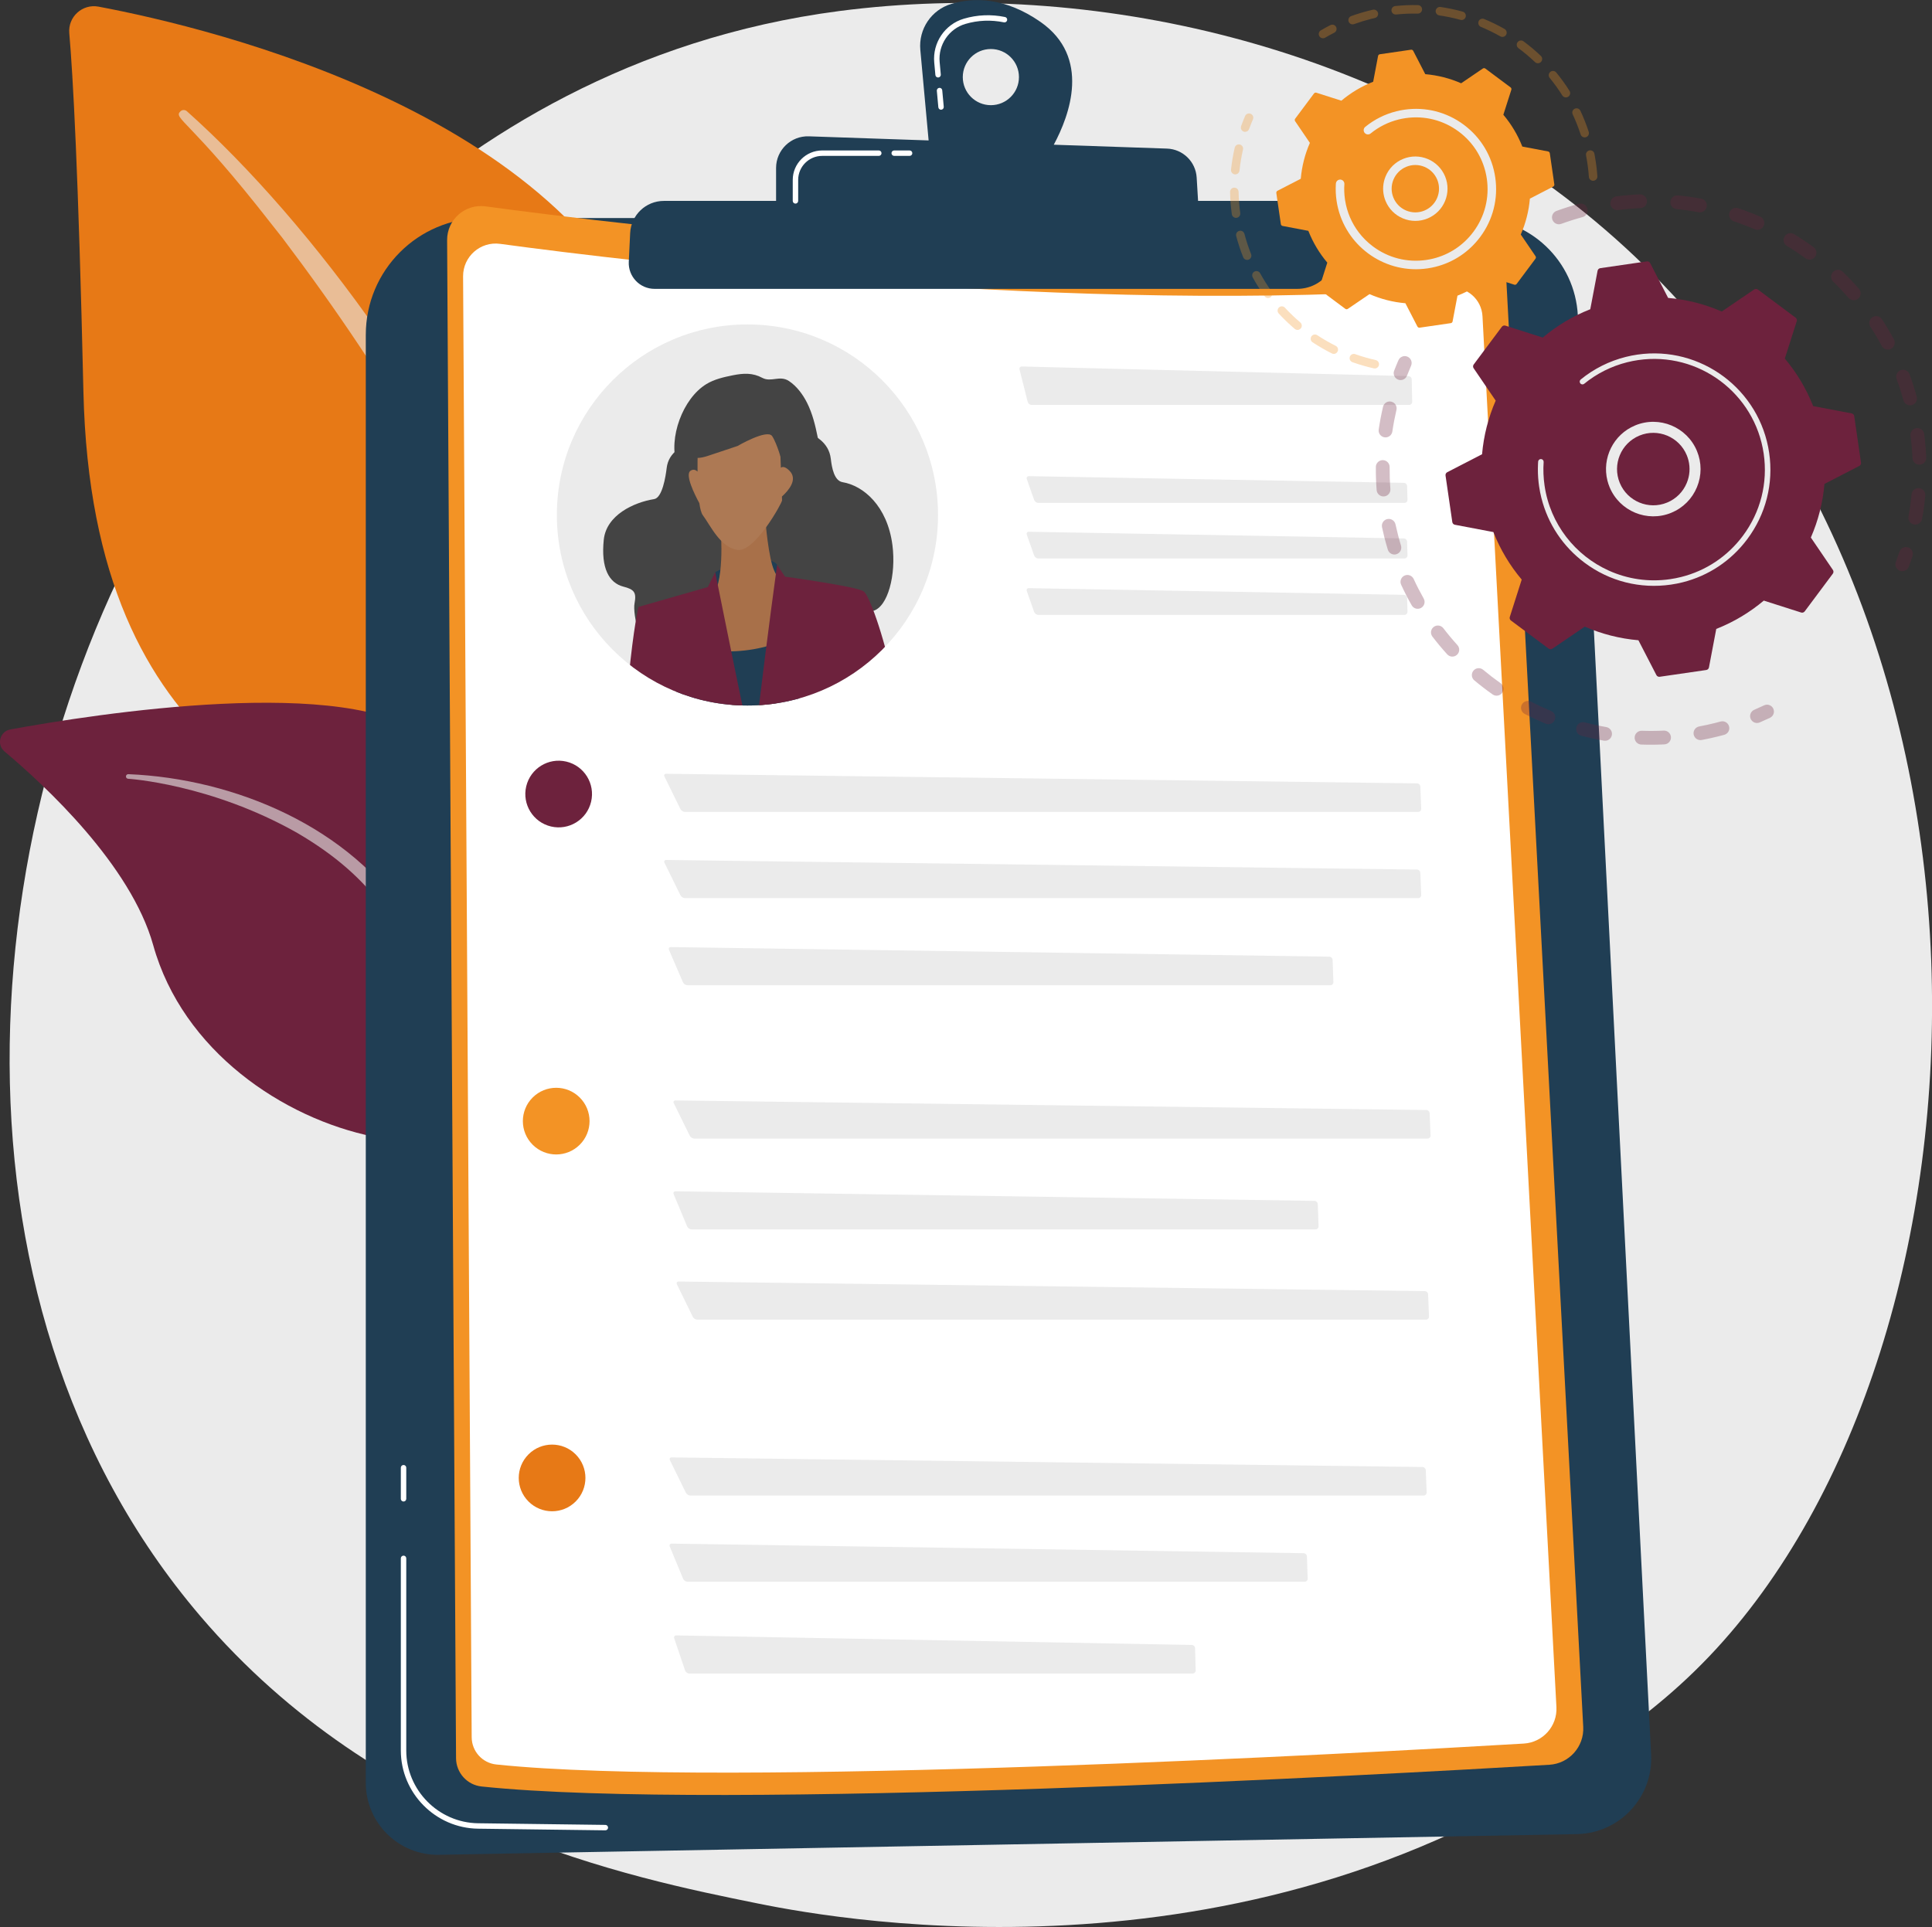 <?xml version="1.0" encoding="UTF-8"?>
<svg id="Illustration" xmlns="http://www.w3.org/2000/svg" xmlns:xlink="http://www.w3.org/1999/xlink" viewBox="0 0 2781.92 2775.25">
  <rect x="0" y="0" width="2781.92" height="2775.25" fill="#333333" stroke="none"/>
  <defs>
    <style>
      .cls-1 {
        opacity: .3;
      }

      .cls-2 {
        opacity: .6;
      }

      .cls-2, .cls-3 {
        fill: #ebebeb;
      }

      .cls-4 {
        fill: #fff;
      }

      .cls-5 {
        fill: #a87049;
      }

      .cls-6 {
        fill: #e77916;
      }

      .cls-7 {
        fill: #444;
      }

      .cls-8 {
        fill: #6d223d;
      }

      .cls-9 {
        fill: #f39325;
      }

      .cls-10 {
        fill: #203e54;
      }

      .cls-11 {
        fill: #ad7954;
      }

      .cls-12 {
        clip-path: url(#clippath);
      }
    </style>
    <clipPath id="clippath">
      <circle class="cls-3" cx="1076.26" cy="741.66" r="274.42"/>
    </clipPath>
  </defs>
  <path class="cls-3" d="M2461.15,2385.48c-56.84,59.62-110.63,98.07-153.12,128.45-499.5,357.09-1090.55,253-1216.16,227.58-185.49-37.54-544.04-110.1-803.27-413.83-392.19-459.53-331.12-1183.5-26.91-1661.4C317.33,578.87,611.26,93.68,1208.67,15.88c361.55-47.09,782.99,47.88,1088.19,302.65,640.64,534.78,595.04,1615.12,164.28,2066.95Z"/>
  <g>
    <g>
      <path class="cls-6" d="M801,1747.04s8.97-377.03-164.69-477.94c-173.65-100.91-503.83-164-516.21-705.37-7.25-316.94-15.09-455.52-20.34-515.94-2.05-23.57,18.9-42.6,42.15-38.22,164.47,30.98,698.74,158.51,810.76,523.18,132.79,432.32-151.66,1214.29-151.66,1214.29Z"/>
      <path class="cls-2" d="M269.1,160.2c180.53,161.01,389.29,445.97,500.56,730.92,14.28,46.96,56.06,146.83,74.2,324.28,16.2,147.99,8.15,304.37-11.5,407.89-1.24,6.54-7.55,10.84-14.1,9.6-11.25-2.13-9.76-14.24-9.65-13.86,22.44-176.86,13.13-397-38.29-595.62-65.69-243.89-212.21-480.35-363.75-680.9l-15.6-19.75c-117.41-150.78-142.13-151.89-131.15-162.41,2.59-2.48,6.65-2.5,9.29-.16Z"/>
    </g>
    <g>
      <path class="cls-8" d="M1080.07,2471.92c23.49,11.52-222.43-297.73-299.46-783.42-36.3-228.87-36.77-515.63-167.15-626.13-108.51-91.97-477.74-33.91-598.56-11.84-15.1,2.76-20.18,21.83-8.43,31.7,57.94,48.66,181.88,163.43,214.17,279.09,42.56,152.46,187.51,249.43,317.27,275.67,129.76,26.24,201.95,51.71,265.16,259.23,63.22,207.52,210.23,542.97,276.99,575.7Z"/>
      <path class="cls-2" d="M184.82,1114.94c154.14,6.46,319.6,76.77,403.56,208.66l7.93,12.59c18.3,29.51,122.04,239.3,179.65,413.2.72,2.17-.46,4.51-2.63,5.23-3.68,1.22-5.53-2.83-5.18-2.48-40.14-98.24-97.79-222.8-143.71-315.94-49.24-101.64-83.7-170.47-196.02-236.4-125.01-71.01-244.44-78.31-244.09-78.24-1.82-.19-3.15-1.81-2.96-3.64.18-1.75,1.7-3.05,3.44-2.98Z"/>
    </g>
  </g>
  <g>
    <path class="cls-10" d="M526.72,482.06c0-92.82,75.25-168.07,168.07-168.07h1429.3c78.85,0,143.87,61.79,147.88,140.55l105.5,2072.21c3.14,61.63-45.37,113.61-107.07,114.73l-1638.16,29.77c-57.97,1.05-105.53-45.65-105.53-103.63V482.06Z"/>
    <path class="cls-4" d="M871.67,2636.02h-.05l-183.3-2.37c-61.29-.8-111.16-51.31-111.16-112.6v-276.75c0-2.16,1.75-3.91,3.91-3.91s3.91,1.75,3.91,3.91v276.75c0,57.03,46.4,104.03,103.43,104.78l183.3,2.37c2.16.03,3.89,1.8,3.86,3.96-.03,2.14-1.77,3.86-3.91,3.86Z"/>
    <path class="cls-4" d="M581.08,2162.49c-2.16,0-3.91-1.75-3.91-3.91v-44.82c0-2.16,1.75-3.91,3.91-3.91s3.91,1.75,3.91,3.91v44.82c0,2.16-1.75,3.91-3.91,3.91Z"/>
    <g>
      <path class="cls-9" d="M643.81,345.89c-.18-29.7,25.94-52.68,55.37-48.69,195.18,26.47,866.37,108.33,1421.3,65.73,25.31-1.94,47.27,17.23,48.62,42.58l110.62,2081.45c1.52,28.54-20.28,52.95-48.81,54.63-233.39,13.81-1194.57,67.2-1537.41,31.3-20.87-2.19-36.7-19.75-36.83-40.73l-12.86-2186.27Z"/>
      <path class="cls-4" d="M666.8,398.05c-.17-28.58,24.97-50.7,53.29-46.86,187.83,25.47,833.74,104.25,1367.78,63.26,24.35-1.87,45.49,16.58,46.79,40.97l106.46,2003.07c1.46,27.47-19.51,50.95-46.97,52.58-224.6,13.29-1149.59,64.67-1479.52,30.12-20.08-2.1-35.32-19.01-35.44-39.2l-12.38-2103.94Z"/>
      <g>
        <path class="cls-3" d="M2022.22,724.27c2.52,0,4.53-2.06,4.45-4.59l-.57-19.64c-.07-2.52-2.2-4.62-4.72-4.67l-539.8-9.62c-2.52-.05-3.9,1.87-3.06,4.25l10.54,29.94c.84,2.38,3.59,4.33,6.11,4.33h527.05Z"/>
        <path class="cls-3" d="M2028.94,583.18c2.52,0,4.55-2.06,4.49-4.59l-.68-32.24c-.05-2.52-2.16-4.64-4.68-4.7l-556.58-13.84c-2.52-.06-4.08,1.89-3.46,4.34l11.76,46.58c.62,2.45,3.19,4.45,5.71,4.45h543.44Z"/>
        <path class="cls-3" d="M1481.58,765.82c-2.52-.05-3.9,1.87-3.06,4.25l10.54,29.94c.84,2.38,3.59,4.33,6.11,4.33h527.05c2.52,0,4.53-2.06,4.45-4.59l-.57-19.64c-.07-2.52-2.2-4.62-4.72-4.67l-539.8-9.62Z"/>
        <path class="cls-3" d="M1481.58,847.04c-2.52-.05-3.9,1.87-3.06,4.25l10.54,29.94c.84,2.38,3.59,4.33,6.11,4.33h527.05c2.52,0,4.53-2.06,4.45-4.59l-.57-19.64c-.07-2.52-2.2-4.62-4.72-4.67l-539.8-9.62Z"/>
      </g>
      <g>
        <circle class="cls-3" cx="1076.26" cy="741.66" r="274.42"/>
        <g class="cls-12">
          <g>
            <path class="cls-7" d="M1015.42,687.14c-16.81,0-34.24,2.14-40.82-18.1-12.39-38.13,8.42-95.14,42.55-115.9,11.41-6.94,24.72-9.98,37.82-12.61,15.41-3.09,28.72-3.86,42.61,3.61,12.82,6.89,25.26-4.19,38.54,4.66,11.29,7.52,19.95,19.36,25.98,31.33,7.88,15.63,11.97,32.86,15.41,50.02.78,3.89,1.52,7.91.66,11.78-.73,3.24-2.54,6.12-4.34,8.91-13.78,21.34-32.12,36.29-58.64,36.3h-99.76Z"/>
            <path class="cls-7" d="M1012.04,620.03s3.04,6.37-16.75,16.31c-11.04,5.55-32.51,13.74-35.34,37.69-1.46,12.36-6.29,42.88-18.05,44.77-29.29,4.7-68.83,22.98-72.52,58.53-4.23,40.8,7.5,62.21,28.27,67.54,15.25,3.92,19.12,8.02,16.03,24.14-2.96,15.46,8.77,70.95,34.36,85.09,57.35,31.68,107.3-112.66,107.3-112.66l11.74-186.36-55.03-35.05Z"/>
            <path class="cls-7" d="M1143.28,603.73s-3.09,6.74,17.06,17.28c11.24,5.88,33.09,14.56,35.98,39.93,1.49,13.1,4.97,31.5,16.95,33.5,29.82,4.98,64.38,34.04,71.74,90.45,5.61,43.06-6.64,89.24-27.78,94.89-15.53,4.15-14.36-4.08-11.22,13,3.01,16.38-4.06,10.06-30.11,25.04-58.38,33.56-116.68-79.52-116.68-79.52l-11.95-197.44,56.03-37.14Z"/>
            <path class="cls-10" d="M1065.23,810.65s44.32-11.42,53.73,2.7c4.71,23.48,7.13,46.8,7.13,46.8l-51.06,9.59-33.77-7.77-8.03-4.66-3.33-33.26s17.27-10.02,35.34-13.39Z"/>
            <path class="cls-5" d="M1054.31,1019h62.07l16.83-176.93s-14.25-3.67-21.38-28.61c-7.13-24.94-10.69-74.87-10.69-74.87l-64.13,14.22s7.13,67.9-7.13,99.96l24.42,166.23Z"/>
            <path class="cls-10" d="M1149.88,1019l8.93-111.69c-65.02,38.9-131.88,37.01-199.69,16.38l19.25,95.3h171.52Z"/>
            <g>
              <path class="cls-8" d="M1286.76,983.41c-14.92-72-36.33-128.27-43.1-131.53-6.79-6.79-113.3-21.39-113.3-21.39l-11.4-17.02s-14.22,103.39-26.38,205.33h165.33c18.65,0,32.63-17.12,28.85-35.39Z"/>
              <path class="cls-8" d="M1019.2,845.47l-99.64,28.55-.12-.19s-7.13,28.37-14.25,103.19c-.33,3.48-.65,7.01-.95,10.6-1.41,16.78,11.86,31.17,28.69,31.17h136.61c-19.27-92.93-39.65-194.65-39.65-194.65l-10.69,21.32Z"/>
            </g>
            <path class="cls-11" d="M1136.78,677.96c-5.82-5.82-9.74-6.32-12.38-4.34-.92-24.39-1.87-49.1-1.87-49.1,0,0-74.82-60.57-117.58,17.82,0,0-.7,16.85-.55,36.83-2.79-2.59-6.22-3.82-10.14-1.2-8.29,5.53,5.93,34.13,12.73,46.68,1.16,8.06,2.79,14.39,5.08,17.45,10.69,14.25,24.94,46.32,49.88,49.88,24.94,3.56,64.13-67.7,64.13-71.26,0-.47-.06-2.49-.17-5.64,9.35-8.39,23.44-24.53,10.86-37.12Z"/>
            <path class="cls-7" d="M990.7,628.08s-14.25,42.76,28.5,28.5l42.75-14.25s42.76-24.94,49.88-14.25c7.13,10.69,14.25,37.01,14.25,37.01,0,0,14.25-37.01,0-58.39-14.25-21.38-103.32-39.19-135.39,21.38Z"/>
          </g>
        </g>
      </g>
      <g>
        <path class="cls-3" d="M2042.05,1169.31c2.52,0,4.5-2.06,4.4-4.59l-1.3-31.88c-.1-2.52-2.25-4.61-4.78-4.64l-1081-13.82c-2.52-.03-3.68,1.8-2.57,4.06l22.95,46.75c1.11,2.27,4.09,4.12,6.61,4.12h1055.67Z"/>
        <path class="cls-3" d="M959.38,1238.52c-2.52-.03-3.68,1.79-2.57,4.06l22.95,46.75c1.11,2.27,4.09,4.12,6.61,4.12h1055.67c2.52,0,4.5-2.06,4.4-4.59l-1.3-31.88c-.1-2.52-2.25-4.61-4.78-4.64l-1081-13.82Z"/>
        <path class="cls-3" d="M966.11,1363.98c-2.52-.04-3.77,1.83-2.77,4.15l20.07,46.56c1,2.32,3.88,4.21,6.4,4.21h925.74c2.52,0,4.52-2.06,4.43-4.59l-1.14-31.88c-.09-2.52-2.23-4.62-4.75-4.65l-947.97-13.81Z"/>
        <circle class="cls-8" cx="804.45" cy="1143.63" r="48.01" transform="translate(-493.41 1663.8) rotate(-76.72)"/>
      </g>
      <g>
        <path class="cls-3" d="M2055.49,1639.75c2.52,0,4.5-2.06,4.4-4.58l-1.3-31.88c-.1-2.52-2.25-4.61-4.78-4.64l-1081-13.82c-2.52-.03-3.68,1.8-2.57,4.06l22.95,46.75c1.11,2.27,4.09,4.12,6.61,4.12h1055.67Z"/>
        <path class="cls-3" d="M972.83,1715.69c-2.52-.04-3.79,1.84-2.82,4.16l19.46,46.52c.97,2.33,3.84,4.23,6.36,4.23h898.37c2.52,0,4.52-2.06,4.43-4.59l-1.11-31.88c-.09-2.52-2.22-4.62-4.75-4.65l-919.95-13.8Z"/>
        <path class="cls-3" d="M977.31,1845.62c-2.52-.03-3.68,1.8-2.58,4.07l22.8,46.74c1.11,2.27,4.08,4.12,6.6,4.12h1049.12c2.52,0,4.51-2.06,4.4-4.59l-1.29-31.88c-.1-2.52-2.25-4.61-4.77-4.64l-1074.29-13.82Z"/>
        <circle class="cls-9" cx="800.89" cy="1614.63" r="48.01" transform="translate(-907.14 1039.23) rotate(-45)"/>
      </g>
      <g>
        <path class="cls-3" d="M2049.89,2153.87c2.52,0,4.5-2.06,4.4-4.59l-1.3-31.88c-.1-2.52-2.25-4.61-4.78-4.64l-1081-13.82c-2.52-.03-3.68,1.8-2.57,4.06l22.95,46.75c1.11,2.27,4.09,4.12,6.61,4.12h1055.67Z"/>
        <path class="cls-3" d="M967.23,2223.1c-2.52-.04-3.8,1.84-2.83,4.17l19.25,46.51c.97,2.33,3.82,4.24,6.34,4.24h888.53c2.52,0,4.52-2.06,4.43-4.59l-1.09-31.88c-.09-2.52-2.22-4.62-4.75-4.66l-909.88-13.8Z"/>
        <path class="cls-3" d="M973.95,2355.29c-2.52-.05-3.93,1.87-3.12,4.26l15.66,46.3c.81,2.39,3.54,4.35,6.06,4.35h724.67c2.52,0,4.53-2.06,4.46-4.59l-.89-31.88c-.07-2.52-2.19-4.63-4.72-4.67l-742.13-13.77Z"/>
        <circle class="cls-6" cx="794.96" cy="2128.5" r="48.01" transform="translate(-1272.24 1185.55) rotate(-45)"/>
      </g>
    </g>
    <path class="cls-10" d="M1723.11,255.7c-1.37-22.86-19.9-40.92-42.79-41.7l-162.97-5.58c22.86-42.48,53.88-126.07-19.27-176.96-51.63-35.92-96.52-35.21-128.12-25.88-28.83,8.51-47.51,36.34-44.77,66.27l11.95,130.39-172.45-5.91c-25.8-.88-47.2,19.79-47.2,45.61v74.79l609.93,10.83-4.31-71.86ZM1426.77,70.59c22.33,0,40.44,18.1,40.44,40.44s-18.1,40.44-40.44,40.44-40.44-18.1-40.44-40.44,18.1-40.44,40.44-40.44Z"/>
    <path class="cls-10" d="M907.39,335.61c1.24-25.9,22.6-46.26,48.53-46.26l901.68-.02c32.42,0,60.14,23.33,65.67,55.28l.76,4.41c6.06,34.99-20.88,67-56.4,67h-925.07c-21.25,0-38.19-17.77-37.17-39l1.99-41.4Z"/>
    <path class="cls-4" d="M1355.02,158.02c-2,0-3.71-1.52-3.89-3.56l-2.17-23.69c-.2-2.15,1.39-4.05,3.54-4.25,2.2-.21,4.06,1.39,4.25,3.54l2.17,23.69c.2,2.15-1.39,4.05-3.54,4.25-.12.01-.24.02-.36.02ZM1350.77,111.6c-2,0-3.71-1.52-3.89-3.56l-1.65-17.98c-2.61-28.51,15.33-55.06,42.66-63.13,19.36-5.71,39.3-6.53,59.27-2.43,2.12.43,3.48,2.5,3.05,4.62-.43,2.11-2.49,3.47-4.62,3.05-18.71-3.83-37.37-3.07-55.48,2.27-23.76,7.01-39.35,30.11-37.08,54.91l1.65,17.98c.2,2.15-1.39,4.05-3.54,4.25-.12.01-.24.01-.36.01Z"/>
    <path class="cls-4" d="M1309.75,224.51h-22.17c-2.16,0-3.91-1.75-3.91-3.91s1.75-3.91,3.91-3.91h22.17c2.16,0,3.91,1.75,3.91,3.91s-1.75,3.91-3.91,3.91Z"/>
    <path class="cls-4" d="M1145.4,293.24c-2.16,0-3.91-1.75-3.91-3.91v-30.25c0-23.38,19.02-42.39,42.39-42.39h81.52c2.16,0,3.91,1.75,3.91,3.91s-1.75,3.91-3.91,3.91h-81.52c-19.06,0-34.57,15.51-34.57,34.57v30.25c0,2.16-1.75,3.91-3.91,3.91Z"/>
  </g>
  <g>
    <g class="cls-1">
      <path class="cls-8" d="M2235.03,315.47c-1.22-4.87,1.41-9.97,6.23-11.72,10.53-3.84,21.39-7.28,32.26-10.23,5.29-1.43,10.74,1.69,12.18,6.98.02.06.03.13.05.19,1.31,5.23-1.8,10.57-7.03,11.99-10.33,2.8-20.65,6.07-30.65,9.72-5.15,1.88-10.85-.77-12.73-5.92-.12-.33-.22-.67-.31-1ZM2319.06,295.09c-.09-.38-.17-.76-.22-1.16-.7-5.44,3.14-10.41,8.58-11.11,11.17-1.43,22.51-2.4,33.7-2.88,5.48-.23,10.09,4,10.34,9.49.23,5.48-4.02,10.1-9.49,10.34-10.64.45-21.41,1.38-32.03,2.74-5.04.65-9.68-2.61-10.89-7.42ZM2405.48,293.72c-.27-1.07-.36-2.21-.25-3.37.53-5.45,5.38-9.45,10.84-8.92,11.18,1.08,22.46,2.67,33.51,4.71,5.39,1,8.95,6.18,7.96,11.56-1,5.39-6.18,8.95-11.56,7.96-10.5-1.94-21.2-3.45-31.82-4.48-4.29-.42-7.68-3.51-8.67-7.47ZM2490.06,311.71c-.44-1.77-.4-3.69.22-5.55,1.74-5.2,7.36-8.01,12.56-6.27,10.66,3.56,21.3,7.63,31.62,12.09,5.03,2.18,7.34,8.01,5.17,13.05-2.17,5.03-8.02,7.35-13.05,5.17-9.8-4.23-19.9-8.1-30.04-11.48-3.34-1.12-5.69-3.83-6.48-7.01ZM2568.51,348.1c-.62-2.48-.29-5.21,1.15-7.57,2.85-4.69,8.95-6.17,13.63-3.33,9.58,5.83,19.05,12.14,28.14,18.78,4.43,3.23,5.4,9.44,2.17,13.87-3.23,4.43-9.44,5.4-13.87,2.16-8.64-6.31-17.64-12.31-26.75-17.85-2.32-1.41-3.86-3.63-4.47-6.07ZM2636.94,400.94c-.81-3.22.02-6.76,2.49-9.32,3.81-3.94,10.09-4.04,14.03-.23,8.07,7.81,15.91,16.07,23.29,24.54,3.6,4.14,3.17,10.4-.97,14-4.13,3.6-10.4,3.17-14-.96-7.02-8.05-14.46-15.9-22.13-23.32-1.38-1.34-2.29-2.98-2.72-4.71ZM2748.21,747.99c-.33-1.33-.39-2.75-.13-4.19,1.92-10.49,3.41-21.2,4.42-31.84.52-5.46,5.36-9.46,10.82-8.94,5.46.52,9.46,5.36,8.94,10.82-1.07,11.21-2.63,22.49-4.65,33.54-.99,5.39-6.16,8.96-11.55,7.97-3.95-.72-6.93-3.7-7.84-7.36ZM2691.93,467.59c-1-3.99.57-8.35,4.21-10.73,4.59-2.99,10.74-1.69,13.73,2.9,6.13,9.41,11.93,19.21,17.23,29.11,2.56,4.84.77,10.85-4.06,13.44-4.83,2.59-10.85.77-13.44-4.07-5.03-9.41-10.54-18.71-16.36-27.64-.62-.95-1.06-1.97-1.32-3.01ZM2754.1,661.73c-.16-.64-.26-1.3-.29-1.98-.48-10.66-1.42-21.44-2.8-32.04-.71-5.44,3.13-10.42,8.56-11.12,5.43-.71,10.44,3.12,11.12,8.56,1.45,11.15,2.44,22.5,2.95,33.71.24,5.48-4,10.12-9.47,10.36-4.79.22-8.95-3.01-10.07-7.49ZM2730.65,544.85c-1.22-4.86,1.4-9.95,6.21-11.72,5.15-1.89,10.85.75,12.74,5.9,3.87,10.54,7.33,21.38,10.29,32.23.02.07.04.14.06.2,1.31,5.22-1.8,10.56-7.01,11.98-5.29,1.44-10.75-1.67-12.19-6.96-2.81-10.31-6.1-20.61-9.78-30.62-.12-.34-.23-.68-.31-1.02Z"/>
      <path class="cls-8" d="M2729.51,815.12c-.47-1.9-.4-3.95.35-5.92,1.82-4.78,3.56-9.69,5.19-14.57,1.73-5.2,7.35-8.01,12.55-6.28,5.2,1.73,8.02,7.35,6.28,12.55-1.71,5.14-3.54,10.29-5.45,15.33-1.94,5.12-7.67,7.71-12.8,5.76-3.16-1.2-5.35-3.83-6.11-6.88Z"/>
    </g>
    <g class="cls-1">
      <path class="cls-8" d="M2520.3,1033.73c-1.16-4.65,1.18-9.58,5.73-11.53,4.7-2.01,9.45-4.16,14.09-6.37,4.95-2.36,10.87-.27,13.23,4.68,2.37,4.97.26,10.87-4.68,13.23-4.89,2.33-9.88,4.59-14.84,6.71-5.04,2.16-10.87-.18-13.03-5.22-.21-.49-.38-1-.5-1.5Z"/>
      <path class="cls-8" d="M1993.11,772.74c-1.11-4.43-2.15-8.9-3.11-13.4-1.15-5.36,2.26-10.64,7.62-11.79s10.66,2.28,11.79,7.62c2.23,10.39,4.88,20.66,7.91,30.64,1.58,5.25-1.37,10.79-6.62,12.38-5.25,1.59-10.79-1.37-12.38-6.62-1.87-6.18-3.63-12.51-5.21-18.83ZM1982.51,707.48c-.13-.54-.23-1.1-.27-1.67-.84-11.04-1.23-22.24-1.14-33.29.04-5.48,4.52-9.89,10-9.85,5.48.04,9.91,4.53,9.85,10-.08,10.49.28,21.13,1.08,31.62.42,5.46-3.68,10.23-9.14,10.65-4.89.37-9.23-2.87-10.38-7.47ZM2016.91,840.38c-1.14-4.54,1.07-9.39,5.48-11.42,4.98-2.29,10.87-.11,13.17,4.87,4.38,9.53,9.24,18.99,14.43,28.14,2.7,4.77,1.03,10.83-3.73,13.53-4.77,2.7-10.83,1.03-13.53-3.73-5.47-9.63-10.58-19.6-15.19-29.63-.26-.57-.47-1.16-.61-1.75ZM1985.43,622.43c-.31-1.22-.38-2.52-.19-3.85,1.6-10.95,3.69-21.96,6.21-32.72,1.25-5.34,6.59-8.65,11.92-7.4,5.34,1.25,8.65,6.58,7.4,11.92-2.39,10.22-4.38,20.68-5.9,31.07-.79,5.42-5.83,9.18-11.26,8.38-4.1-.6-7.25-3.63-8.19-7.41ZM2060.8,913.21c-.93-3.72.35-7.81,3.6-10.3,4.35-3.33,10.58-2.5,13.92,1.85,6.37,8.32,13.19,16.49,20.26,24.28,3.69,4.06,3.39,10.33-.67,14.02-4.06,3.68-10.33,3.38-14.02-.67-7.45-8.2-14.62-16.79-21.33-25.56-.85-1.11-1.43-2.34-1.75-3.62ZM2119.62,974.64c-.75-2.98-.1-6.26,2.01-8.79,3.52-4.2,9.78-4.76,13.98-1.24,8.06,6.75,16.5,13.24,25.08,19.28,4.49,3.15,5.56,9.34,2.4,13.83-3.16,4.48-9.35,5.55-13.83,2.4-9.03-6.36-17.91-13.19-26.39-20.29-1.67-1.4-2.76-3.23-3.25-5.19ZM2190.43,1021.79c-.57-2.26-.34-4.73.82-6.97,2.52-4.87,8.51-6.77,13.38-4.25,9.34,4.84,18.99,9.33,28.68,13.36,5.06,2.1,7.46,7.91,5.35,12.98-2.11,5.06-7.91,7.46-12.98,5.35-10.19-4.24-20.35-8.97-30.18-14.06-2.63-1.36-4.4-3.74-5.07-6.41ZM2269.83,1052.37c-.39-1.57-.41-3.25.03-4.93,1.39-5.3,6.82-8.47,12.12-7.07,10.17,2.68,20.57,4.95,30.91,6.75,5.4.94,9.01,6.09,8.07,11.48-.94,5.4-6.08,9.02-11.48,8.07-10.89-1.9-21.84-4.29-32.55-7.11-3.63-.96-6.25-3.8-7.11-7.2ZM2354.04,1064.78c-.22-.88-.32-1.81-.29-2.76.19-5.48,4.79-9.76,10.26-9.57,10.48.37,21.12.29,31.62-.23,5.48-.27,10.13,3.97,10.4,9.42.27,5.47-3.95,10.13-9.42,10.4-11.05.55-22.25.63-33.29.24-4.52-.16-8.24-3.32-9.28-7.5ZM2438.86,1058.4c-.05-.2-.09-.4-.13-.6-1.01-5.39,2.55-10.57,7.94-11.58,7.61-1.42,15.26-3.09,22.75-4.97,2.71-.68,5.41-1.39,8.09-2.12,5.29-1.45,10.75,1.67,12.19,6.95,1.57,5.32-1.67,10.74-6.95,12.19-2.82.77-5.66,1.52-8.51,2.23-7.88,1.97-15.93,3.73-23.93,5.22-5.18.97-10.18-2.29-11.44-7.34Z"/>
      <path class="cls-8" d="M2007.09,539.88c-.48-1.91-.4-3.99.36-5.97,1.93-5.02,4-10.08,6.16-15.07,2.18-5.03,8.02-7.34,13.05-5.17,5.03,2.18,7.35,8.02,5.17,13.05-2.05,4.73-4.02,9.55-5.85,14.31-1.96,5.11-7.71,7.67-12.82,5.7-3.14-1.21-5.31-3.83-6.07-6.86Z"/>
    </g>
  </g>
  <g>
    <path class="cls-8" d="M2122.01,524.91c-1.18,1.59-1.23,3.75-.12,5.38l31.77,46.67c-10.53,24.17-17.28,50.2-19.61,77.23l-50.14,25.88c-1.76.91-2.75,2.83-2.46,4.79l9.75,67.01c.29,1.96,1.78,3.52,3.72,3.89l55.43,10.52c9.93,25.25,23.81,48.27,40.79,68.44l-17.16,53.79c-.6,1.89.06,3.94,1.64,5.13l54.28,40.49c1.59,1.18,3.75,1.23,5.38.12l46.67-31.77c24.17,10.53,50.2,17.28,77.23,19.6l25.88,50.14c.91,1.76,2.83,2.75,4.79,2.46l67.02-9.75c1.96-.28,3.52-1.78,3.89-3.73l10.52-55.43c25.25-9.93,48.27-23.81,68.44-40.79l53.79,17.16c1.88.6,3.94-.06,5.13-1.65l40.49-54.28c1.18-1.59,1.23-3.75.12-5.38l-31.77-46.67c10.53-24.17,17.28-50.2,19.61-77.23l50.14-25.88c1.76-.91,2.75-2.83,2.46-4.79l-9.75-67.01c-.28-1.96-1.78-3.52-3.72-3.89l-55.43-10.52c-9.93-25.25-23.81-48.27-40.79-68.44l17.16-53.78c.6-1.89-.06-3.95-1.64-5.13l-54.28-40.49c-1.59-1.18-3.75-1.23-5.38-.12l-46.67,31.77c-24.17-10.53-50.2-17.28-77.23-19.6l-25.88-50.14c-.91-1.76-2.83-2.75-4.79-2.46l-67.01,9.75c-1.96.29-3.52,1.78-3.89,3.72l-10.52,55.43c-25.25,9.93-48.27,23.81-68.44,40.79l-53.78-17.16c-1.89-.6-3.94.06-5.13,1.64l-40.49,54.28Z"/>
    <path class="cls-3" d="M2314.53,692.06c-8.06-32.19,8.5-66.37,40.06-79.41,34.69-14.33,74.57,2.24,88.9,36.93,6.95,16.81,6.92,35.31-.05,52.1-6.97,16.79-20.07,29.86-36.88,36.8-34.69,14.33-74.57-2.24-88.9-36.93-1.29-3.13-2.33-6.3-3.13-9.49ZM2431.24,662.99c-.62-2.49-1.43-4.94-2.42-7.35-10.99-26.6-41.57-39.3-68.16-28.31-26.6,10.99-39.31,41.56-28.31,68.16,10.98,26.6,41.57,39.3,68.16,28.31,12.89-5.32,22.93-15.34,28.27-28.22,4.35-10.46,5.17-21.8,2.46-32.59Z"/>
    <path class="cls-3" d="M2219.5,717.3c-1.38-5.53-2.5-11.16-3.33-16.87h0c-.26-1.8-.49-3.6-.7-5.41-1-8.91-1.3-17.89-.88-26.79,0-.12.01-.24.02-.36.02-.34.04-.69.06-1.03.04-.67.08-1.34.12-2.01.12-1.76,1.37-3.17,2.99-3.58.39-.1.81-.14,1.24-.11,2.19.15,3.83,2.05,3.69,4.23-.77,11.26-.32,22.67,1.32,33.92,8.12,55.91,44.51,100.86,92.56,122.5,26.73,12.04,57.06,16.86,88.16,12.33,5.45-.79,10.83-1.85,16.1-3.18,35.48-8.89,66.57-29.54,88.74-59.26,25.47-34.13,36.12-76.14,29.99-118.28-12.67-87.03-93.73-147.48-180.72-134.83-5.36.78-10.67,1.83-15.89,3.14-22.63,5.67-43.78,16.23-61.87,31-.47.38-.99.64-1.54.77-1.44.36-3.04-.11-4.04-1.34-1.38-1.7-1.14-4.2.57-5.59,19-15.5,41.19-26.6,64.96-32.55,5.48-1.38,11.05-2.48,16.68-3.3,91.34-13.29,176.44,50.24,189.73,141.54,6.44,44.24-4.75,88.34-31.48,124.18-23.27,31.2-55.91,52.88-93.16,62.21-5.54,1.39-11.18,2.5-16.9,3.33-44.25,6.43-88.35-4.74-124.18-31.48-31.2-23.28-52.88-55.93-62.22-93.19Z"/>
  </g>
  <g>
    <g class="cls-1">
      <path class="cls-9" d="M1899.04,50.47c-.64-2.57.44-5.36,2.85-6.77,4.49-2.64,9.12-5.17,13.76-7.53,3.02-1.54,6.7-.34,8.24,2.68,1.55,3.02.33,6.71-2.68,8.24-4.42,2.25-8.83,4.67-13.12,7.18-2.92,1.71-6.67.74-8.39-2.18-.3-.52-.52-1.06-.66-1.62Z"/>
      <path class="cls-9" d="M1941.73,30.43c-.75-3.01.88-6.17,3.86-7.25,8.43-3.05,17.11-5.7,25.79-7.87,1.83-.46,3.67-.9,5.52-1.32,3.3-.75,6.51,1.52,7.34,4.61.75,3.3-1.31,6.59-4.61,7.34-1.77.4-3.53.82-5.28,1.26-8.29,2.08-16.56,4.6-24.6,7.51-3.19,1.15-6.7-.49-7.85-3.68-.07-.2-.13-.4-.18-.6ZM2003.78,16.28c-.07-.28-.13-.57-.16-.87-.34-3.37,2.11-6.38,5.47-6.73,10.81-1.11,21.78-1.56,32.6-1.34,3.39.07,6.07,2.89,6,6.25-.07,3.39-2.87,6.07-6.25,6-10.33-.21-20.79.22-31.1,1.28-3.07.31-5.84-1.69-6.57-4.6ZM2067.41,17.6c-.19-.75-.24-1.56-.12-2.37.49-3.35,3.6-5.67,6.95-5.18,10.73,1.57,21.48,3.83,31.95,6.72,3.27.9,5.18,4.27,4.28,7.54-.9,3.26-4.28,5.18-7.54,4.28-9.98-2.75-20.23-4.91-30.47-6.4-2.53-.37-4.47-2.24-5.06-4.58ZM2128.78,34.52c-.31-1.23-.24-2.57.28-3.83,1.3-3.13,4.89-4.62,8.01-3.32,10.04,4.16,19.9,8.98,29.33,14.33,2.94,1.67,3.97,5.42,2.3,8.36-1.67,2.94-5.41,3.98-8.36,2.31-8.98-5.1-18.39-9.7-27.96-13.66-1.87-.77-3.15-2.36-3.6-4.18ZM2184.15,65.92c-.43-1.72-.11-3.61,1.02-5.15,2.02-2.72,5.85-3.28,8.57-1.27,8.71,6.47,17.11,13.54,24.95,21.01,2.46,2.33,2.55,6.21.21,8.67-2.34,2.45-6.22,2.55-8.67.21-7.49-7.13-15.5-13.87-23.81-20.04-1.18-.88-1.96-2.1-2.29-3.43ZM2230.21,109.79c-.56-2.23.17-4.68,2.06-6.23,2.62-2.15,6.48-1.76,8.62.85,6.88,8.39,13.3,17.29,19.07,26.46,1.8,2.88.94,6.65-1.92,8.46-2.86,1.81-6.65.95-8.45-1.92-5.51-8.74-11.63-17.22-18.18-25.22-.6-.72-.99-1.54-1.21-2.4ZM2264.14,163.59c-.7-2.79.65-5.77,3.34-7.03,3.07-1.44,6.72-.12,8.16,2.95,4.59,9.79,8.63,20,12.01,30.34,1,3.24-.71,6.68-3.93,7.73-3.22,1.05-6.68-.71-7.73-3.93-3.21-9.87-7.06-19.6-11.44-28.94-.17-.37-.3-.74-.4-1.12ZM2288.01,255.72c-.09-.34-.14-.7-.17-1.07-.62-8.92-1.74-17.95-3.33-26.86-.23-1.35-.48-2.68-.74-3.99-.65-3.32,1.51-6.54,4.84-7.19,3.33-.66,6.65,1.51,7.2,4.83.27,1.41.54,2.81.78,4.23,1.66,9.31,2.83,18.78,3.48,28.13.24,3.38-2.31,6.31-5.69,6.54-3.01.21-5.66-1.79-6.37-4.62Z"/>
    </g>
    <g class="cls-1">
      <path class="cls-9" d="M1780.01,339.89c-.81-3.25,1.14-6.55,4.38-7.41,3.27-.87,6.63,1.09,7.49,4.36,2.6,9.85,5.83,19.63,9.59,29.06,1.22,3.14-.27,6.71-3.42,7.97-3.15,1.25-6.71-.28-7.97-3.42-3.94-9.89-7.33-20.14-10.06-30.47,0-.03-.01-.06-.02-.08ZM1773.84,309.14c-.05-.22-.09-.43-.13-.65-1.47-10.57-2.32-21.34-2.52-32-.06-3.39,2.63-6.18,6.02-6.24,3.39-.07,6.17,2.65,6.25,6.01.19,10.18.99,20.45,2.4,30.54.47,3.35-1.87,6.45-5.22,6.92-3.14.44-6.04-1.58-6.79-4.57ZM1803.21,398.02c-.66-2.64.5-5.49,3-6.86,2.96-1.63,6.69-.55,8.32,2.42,4.92,8.94,10.41,17.65,16.35,25.89,1.97,2.76,1.35,6.58-1.4,8.55-2.74,1.98-6.58,1.35-8.56-1.4-6.22-8.64-11.98-17.78-17.13-27.15-.26-.47-.45-.97-.58-1.47ZM1772.73,246.52c-.17-.68-.23-1.39-.15-2.13,1.11-10.62,2.89-21.28,5.29-31.68.76-3.3,4.05-5.36,7.35-4.6,3.29.76,5.35,4.05,4.59,7.35-2.29,9.92-3.98,20.08-5.04,30.2-.35,3.37-3.37,5.81-6.74,5.46-2.63-.28-4.7-2.18-5.31-4.61ZM1839.77,448.81c-.53-2.1.08-4.43,1.79-6,2.49-2.3,6.37-2.14,8.66.34,6.9,7.48,14.32,14.61,22.08,21.2,2.59,2.19,2.89,6.06.7,8.64-2.19,2.58-6.06,2.89-8.64.7-8.13-6.91-15.92-14.39-23.15-22.22-.72-.78-1.2-1.7-1.44-2.66ZM1887.45,489.36c-.4-1.61-.15-3.38.83-4.87,1.87-2.82,5.67-3.6,8.49-1.74,8.51,5.62,17.43,10.77,26.52,15.31,3.03,1.51,4.26,5.2,2.74,8.22-1.51,3.03-5.19,4.26-8.22,2.74-9.53-4.76-18.88-10.16-27.8-16.05-1.33-.88-2.21-2.19-2.57-3.62ZM1943.48,517.32c-.28-1.13-.25-2.36.17-3.54,1.13-3.19,4.64-4.86,7.83-3.72,9.6,3.42,19.5,6.28,29.42,8.5,3.3.74,5.38,4.02,4.64,7.32-.74,3.3-4.01,5.38-7.32,4.64-10.4-2.33-20.78-5.32-30.85-8.91-2.01-.72-3.41-2.37-3.89-4.29Z"/>
      <path class="cls-9" d="M1786.89,185.23c-.29-1.15-.25-2.39.19-3.58,1.8-4.93,3.75-9.83,5.79-14.56,1.35-3.1,4.95-4.54,8.06-3.19,3.1,1.35,4.53,4.95,3.19,8.06-1.96,4.51-3.81,9.19-5.53,13.89-1.16,3.18-4.68,4.82-7.86,3.66-1.98-.73-3.37-2.37-3.85-4.28Z"/>
    </g>
  </g>
  <g>
    <path class="cls-9" d="M1864.94,170.94c-.79,1.06-.82,2.51-.08,3.6l21.26,31.23c-7.05,16.17-11.57,33.59-13.12,51.68l-33.55,17.32c-1.18.61-1.84,1.89-1.65,3.2l6.52,44.84c.19,1.31,1.19,2.36,2.49,2.6l37.09,7.04c6.64,16.9,15.93,32.3,27.3,45.8l-11.49,35.99c-.4,1.26.04,2.64,1.1,3.43l36.32,27.1c1.06.79,2.51.82,3.6.08l31.23-21.26c16.17,7.05,33.59,11.57,51.68,13.12l17.32,33.55c.61,1.18,1.89,1.84,3.2,1.65l44.84-6.52c1.31-.19,2.36-1.19,2.6-2.49l7.04-37.09c16.9-6.64,32.3-15.93,45.8-27.3l35.99,11.49c1.26.4,2.64-.04,3.43-1.1l27.1-36.32c.79-1.06.82-2.51.08-3.6l-21.26-31.23c7.05-16.17,11.57-33.59,13.12-51.68l33.55-17.32c1.18-.61,1.84-1.89,1.65-3.2l-6.52-44.84c-.19-1.31-1.19-2.36-2.49-2.6l-37.09-7.04c-6.64-16.9-15.93-32.3-27.3-45.8l11.49-35.99c.4-1.26-.04-2.64-1.1-3.43l-36.32-27.1c-1.06-.79-2.51-.82-3.6-.08l-31.23,21.26c-16.17-7.05-33.59-11.57-51.68-13.12l-17.32-33.55c-.61-1.18-1.89-1.84-3.2-1.65l-44.84,6.52c-1.31.19-2.36,1.19-2.6,2.49l-7.04,37.09c-16.9,6.64-32.3,15.93-45.8,27.3l-35.99-11.48c-1.26-.4-2.64.04-3.43,1.1l-27.1,36.32Z"/>
    <path class="cls-3" d="M1992.96,282.92c-2.4-9.59-1.67-19.66,2.19-28.96,4.75-11.44,13.67-20.34,25.12-25.07,23.62-9.76,50.79,1.52,60.55,25.15,9.73,23.68-1.53,50.8-25.16,60.56-11.45,4.73-24.05,4.72-35.49-.03-11.44-4.75-20.34-13.67-25.07-25.12-.88-2.14-1.6-4.32-2.15-6.53ZM2071.06,263.48c-.4-1.6-.92-3.19-1.57-4.76-7.18-17.38-27.17-25.68-44.55-18.5-8.42,3.48-14.98,10.03-18.47,18.44-3.5,8.42-3.5,17.68-.03,26.11h0c3.48,8.42,10.03,14.98,18.44,18.48,8.42,3.5,17.69,3.5,26.11.02,15.81-6.53,24.11-23.66,20.07-39.79Z"/>
    <path class="cls-3" d="M1926.78,300.4c-.94-3.76-1.7-7.6-2.27-11.52-1.13-7.78-1.48-15.68-1.02-23.51.02-.35.05-.7.07-1.05.18-2.72,2.11-4.9,4.62-5.53.61-.15,1.25-.21,1.91-.17,3.38.23,5.91,3.16,5.7,6.53-.5,7.3-.21,14.69.85,21.96h0c.06.4.12.8.18,1.2,2.67,17.18,9.52,33.05,19.8,46.51,5.58,7.31,12.18,13.9,19.69,19.61.06.05.12.09.18.14.19.14.37.28.56.42,22.1,16.48,49.29,23.38,76.58,19.41,3.53-.51,7.01-1.2,10.42-2.05,22.97-5.76,43.1-19.13,57.45-38.37,16.48-22.1,23.37-49.29,19.41-76.57-3.98-27.26-18.32-51.39-40.42-67.87-22.1-16.48-49.29-23.38-76.57-19.41-3.47.5-6.91,1.18-10.28,2.03-14.66,3.67-28.34,10.51-40.05,20.07-.72.59-1.54.99-2.38,1.2-2.23.56-4.69-.17-6.24-2.07-2.13-2.63-1.75-6.48.88-8.63,13.11-10.7,28.42-18.35,44.81-22.46,3.79-.95,7.63-1.71,11.51-2.27,30.53-4.44,60.95,3.27,85.68,21.72,24.72,18.44,40.8,45.39,45.22,75.93,4.44,30.52-3.27,60.95-21.72,85.67-16.05,21.52-38.57,36.48-64.27,42.92-3.82.96-7.71,1.73-11.65,2.3-59.1,8.59-114.41-29.4-128.62-86.13Z"/>
  </g>
</svg>